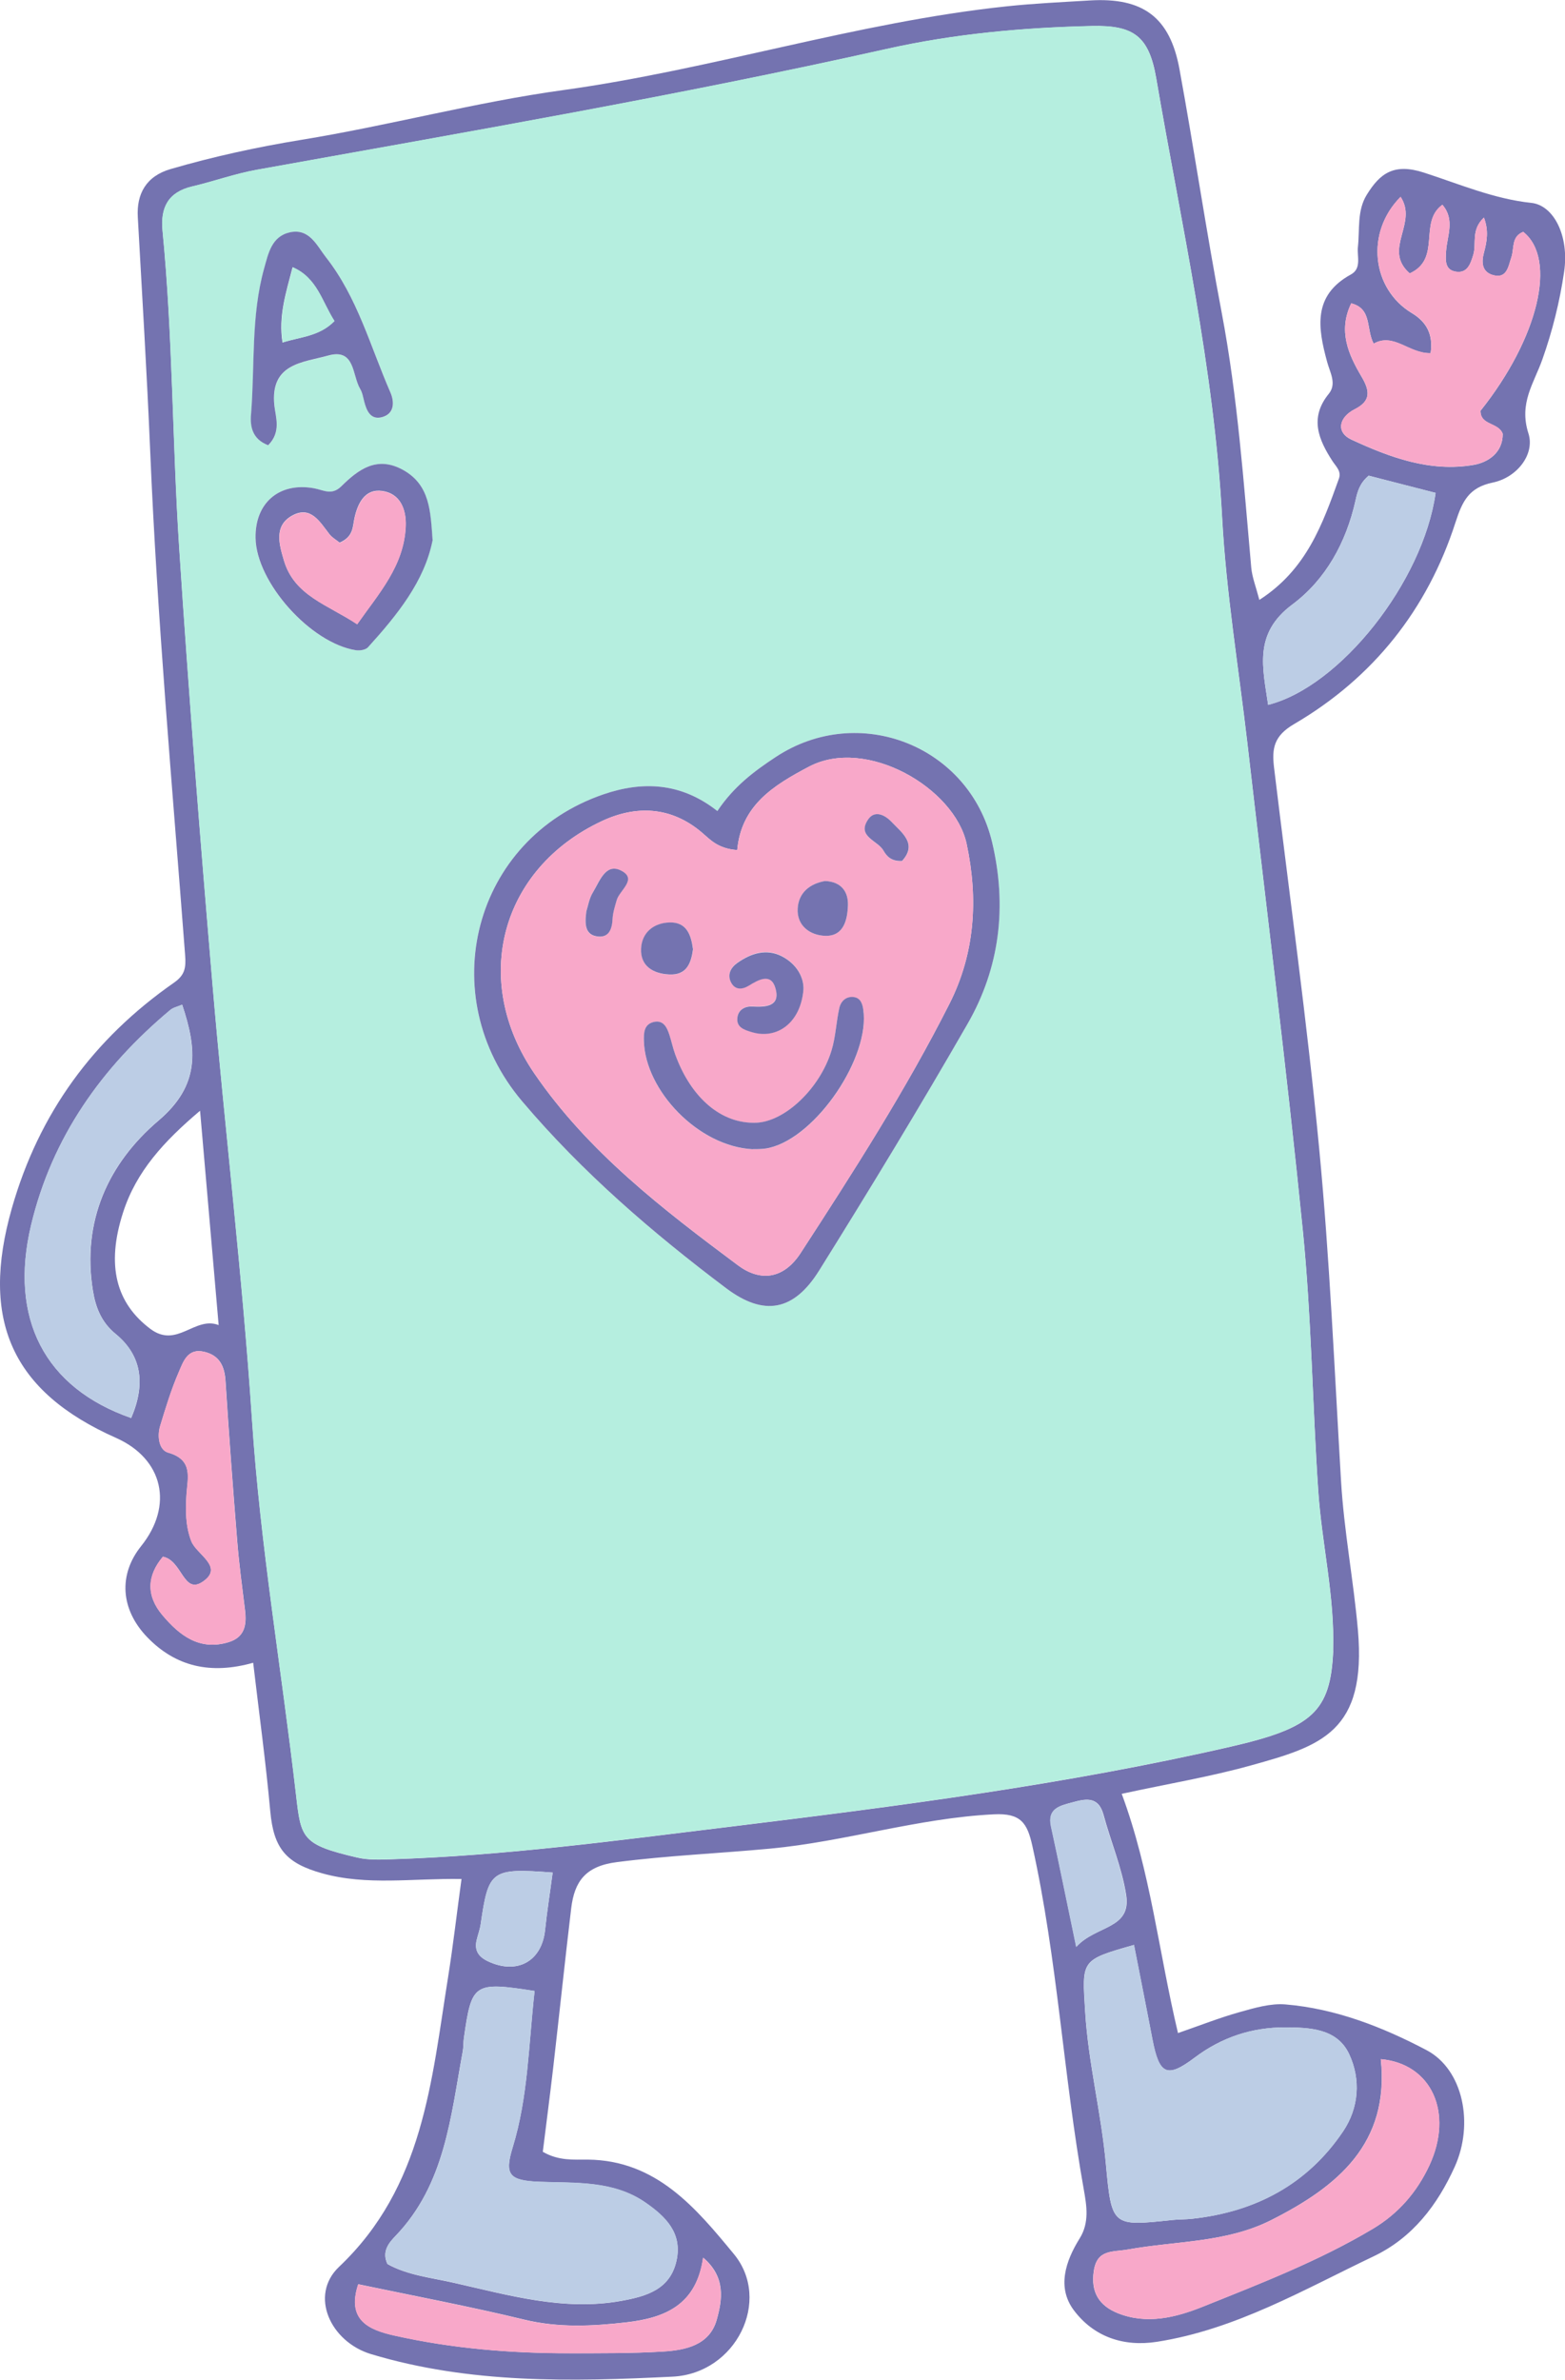 <?xml version="1.0" encoding="UTF-8"?><svg id="_レイヤー_2" xmlns="http://www.w3.org/2000/svg" viewBox="0 0 138.22 210.1"><defs><style>.cls-1{fill:#f8a8c9;}.cls-2{fill:#7473b0;}.cls-3{fill:#b5eedf;}.cls-4{fill:#bccde5;}</style></defs><g id="_レイヤー_1-2"><path class="cls-2" d="m111.22,52.96c4.19-2.69,5.59-6.71,7.03-10.7.24-.67-.25-1.07-.57-1.56-1.23-1.9-2.05-3.82-.32-5.94.72-.89.1-1.88-.15-2.82-.81-2.97-1.3-5.85,2.1-7.71.97-.53.53-1.6.62-2.43.17-1.56-.09-3.21.79-4.62,1.17-1.89,2.4-2.8,5.05-1.94,3.1,1,6.16,2.32,9.48,2.67,1.97.21,3.36,2.91,2.89,6.09-.38,2.61-1.03,5.22-1.91,7.7-.75,2.14-2.1,3.87-1.24,6.56.59,1.83-1,3.9-3.16,4.34-2.11.44-2.68,1.66-3.28,3.51-2.48,7.7-7.28,13.73-14.26,17.81-1.8,1.05-1.96,2.17-1.77,3.81,1.35,11.22,2.92,22.42,3.99,33.66.93,9.75,1.35,19.55,1.93,29.34.26,4.41,1.1,8.75,1.49,13.16.78,8.99-3.23,10.23-9.44,11.95-3.58,1-7.27,1.61-11.42,2.51,2.55,6.87,3.27,13.99,4.97,21.12,1.99-.69,3.69-1.36,5.44-1.85,1.32-.37,2.73-.79,4.05-.68,4.44.37,8.59,2,12.45,4.03,3.27,1.72,4.2,6.53,2.51,10.28-1.53,3.39-3.73,6.29-7.18,7.93-6.19,2.95-12.17,6.45-19.11,7.54-2.99.47-5.6-.45-7.35-2.77-1.52-2.02-.75-4.34.51-6.36.87-1.4.61-2.89.36-4.31-1.8-10.06-2.32-20.31-4.54-30.32-.45-2.04-1.02-2.92-3.4-2.8-6.71.33-13.13,2.41-19.78,3.03-4.5.42-9.02.61-13.52,1.19-2.77.35-3.74,1.7-4.03,4.06-.56,4.69-1.05,9.38-1.59,14.07-.29,2.51-.62,5.01-.92,7.44,1.42.82,2.74.68,3.98.69,6.07.06,9.57,4.31,12.89,8.33,3.38,4.08.2,10.56-5.41,10.83-8.92.44-17.9.64-26.63-1.99-3.6-1.09-5.47-5.19-2.83-7.7,7.47-7.07,8.17-16.43,9.64-25.61.44-2.77.76-5.57,1.18-8.63-4.35-.07-8.36.6-12.3-.5-3.19-.89-4.29-2.18-4.59-5.48-.39-4.28-.97-8.54-1.51-13.11-3.72,1.05-6.83.37-9.37-2.27-2.35-2.45-2.54-5.51-.53-8.02,2.89-3.6,1.95-7.7-2.19-9.55C.99,122.83-1.75,116.49,1.04,106.68c2.4-8.43,7.22-14.98,14.32-19.93.95-.66,1.08-1.29.99-2.43-1.13-14.86-2.47-29.72-3.09-44.6-.29-6.86-.71-13.71-1.09-20.57-.11-2,.7-3.59,2.91-4.23,3.78-1.1,7.59-1.93,11.5-2.57,7.76-1.26,15.4-3.33,23.18-4.4,13.18-1.82,25.9-5.99,39.14-7.39,2.44-.26,4.9-.37,7.36-.52,4.68-.28,7.07,1.47,7.91,6.06,1.31,7.15,2.37,14.35,3.73,21.5,1.41,7.45,1.94,14.98,2.61,22.51.08.85.41,1.68.72,2.86Zm6.52,92.75c.16-4.75-.99-9.39-1.31-14.09-.52-7.65-.6-15.35-1.36-22.97-1.44-14.37-3.25-28.71-4.9-43.05-.77-6.63-1.87-13.25-2.23-19.9-.7-13.13-3.61-25.9-5.82-38.78-.64-3.73-1.99-4.7-5.67-4.62-6.11.14-12.19.69-18.16,2.03-18.42,4.12-37.02,7.32-55.6,10.66-1.93.35-3.79,1.03-5.7,1.47-2.13.5-2.83,1.86-2.63,3.91.91,9.31.86,18.67,1.47,27.98.84,12.85,1.85,25.69,2.94,38.52,1.09,12.83,2.64,25.62,3.49,38.46.73,11.13,2.62,22.08,3.89,33.12.44,3.84.5,4.39,5.42,5.53.94.22,1.97.18,2.95.15,10.03-.31,19.98-1.66,29.92-2.87,14.83-1.81,29.66-3.72,44.25-7.07,7.17-1.65,8.83-3.06,9.06-8.47Zm-17.59,25.98c-4.73,1.34-4.59,1.33-4.31,5.9.28,4.54,1.42,8.93,1.83,13.44.51,5.52.55,5.51,5.86,4.94.59-.06,1.18-.04,1.77-.11,5.58-.61,10.17-3.04,13.33-7.73,1.38-2.06,1.57-4.56.53-6.79-1.07-2.3-3.54-2.36-5.67-2.37-2.9-.01-5.59.87-7.97,2.66-2.46,1.86-3.14,1.51-3.74-1.61-.53-2.78-1.09-5.55-1.63-8.33Zm-52.93,4.07c-5.38-.84-5.56-.7-6.25,4.14-.06.39-.03.79-.1,1.18-1.07,5.76-1.55,11.74-5.95,16.31-.56.59-1.23,1.35-.7,2.47,1.77.99,3.86,1.2,5.84,1.65,4.87,1.1,9.73,2.52,14.82,1.6,2.21-.4,4.32-1,4.87-3.57.52-2.41-.95-3.86-2.74-5.1-2.85-1.98-6.25-1.71-9.4-1.84-2.67-.11-3.07-.64-2.33-3.05,1.36-4.43,1.4-9.06,1.93-13.78ZM124.5,24.13c-1.25-1.09-1-2.24-.69-3.4.29-1.1.64-2.21-.11-3.35-3.13,3.14-2.56,8.13,1.01,10.27,1.26.76,1.89,1.86,1.64,3.53-1.92.04-3.25-1.84-5.03-.84-.69-1.32-.12-3.09-1.98-3.56-1.18,2.44-.25,4.51.91,6.47.74,1.25.85,2.14-.59,2.87-1.44.73-1.67,2.06-.3,2.69,3.39,1.57,6.96,2.89,10.79,2.23,1.27-.22,2.58-1.07,2.57-2.74-.37-1.03-1.99-.73-1.96-2.04,5.11-6.41,6.79-13.4,3.77-15.79-1.07.42-.78,1.45-1.05,2.25-.27.78-.38,1.95-1.67,1.55-.93-.29-.98-1.12-.75-1.96.26-.97.44-1.94,0-3.1-1.17,1.09-.64,2.29-.94,3.28-.24.79-.51,1.63-1.5,1.5-1.02-.14-.96-.99-.9-1.84.09-1.33.8-2.77-.33-4.07-2.14,1.55-.04,4.77-2.89,6.06ZM11.59,125.17q1.99-4.65-1.38-7.42c-1.22-1-1.75-2.27-2-3.8-1-6.16,1.37-11.27,5.79-15.03,3.7-3.14,3.4-6.31,2.09-10.23-.38.17-.78.25-1.05.47-6.05,5.07-10.44,11.22-12.29,18.99-1.96,8.22,1.18,14.37,8.85,17.03Zm110.36,56.59c.79,7.46-3.81,11.26-9.68,14.22-3.98,2.01-8.4,1.83-12.63,2.59-1.39.25-2.75-.04-3.04,1.91-.28,1.88.49,3.06,2.13,3.72,2.56,1.02,5.13.37,7.48-.57,5.1-2.05,10.24-4.03,15-6.86,2.3-1.37,3.93-3.27,5.03-5.62,2.15-4.63.21-8.98-4.3-9.38Zm4.84-138.25c-2.12-.55-4.07-1.05-5.91-1.52-.81.68-1,1.44-1.17,2.22-.82,3.68-2.63,6.96-5.57,9.15-3.46,2.57-2.61,5.59-2.14,8.86,6.36-1.6,13.69-10.86,14.79-18.7ZM14.39,137.42c-1.4,1.65-1.5,3.44-.04,5.16,1.5,1.78,3.27,3.17,5.85,2.38,1.43-.44,1.6-1.55,1.44-2.83-.25-2.04-.53-4.08-.69-6.12-.38-4.69-.73-9.38-1.03-14.07-.08-1.33-.52-2.29-1.88-2.61-1.49-.35-1.86.9-2.26,1.82-.66,1.52-1.15,3.13-1.63,4.72-.28.91-.11,2.13.7,2.36,2.26.64,1.71,2.24,1.62,3.74-.08,1.38-.09,2.71.42,4.06.45,1.2,2.96,2.28,1.01,3.6-1.7,1.16-1.81-1.88-3.5-2.21Zm4.92-20.46c-.55-6.36-1.08-12.43-1.64-18.91-3.22,2.72-5.63,5.37-6.79,8.95-1.54,4.74-.6,8.05,2.39,10.3,2.36,1.78,3.92-1.14,6.04-.33Zm12.33,84.68c-1.05,3.18.96,4.03,3.2,4.53,5.09,1.14,10.26,1.57,15.47,1.56,2.75,0,5.5.02,8.24-.15,2-.12,4.12-.56,4.75-2.8.49-1.75.83-3.76-1.2-5.49-.59,4.19-3.39,5.32-6.75,5.71-3.03.35-6.03.5-9.07-.24-4.83-1.17-9.73-2.09-14.64-3.12Zm63.41-29.77c1.74-1.94,4.9-1.54,4.41-4.61-.38-2.4-1.36-4.7-2-7.07-.47-1.71-1.66-1.38-2.81-1.07-1.04.28-2.17.53-1.82,2.1.71,3.25,1.36,6.51,2.23,10.64Zm-46.23-6.57c-5.45-.41-5.67-.23-6.37,4.57-.07.48-.25.94-.36,1.42-.2.91.19,1.46,1.02,1.85,2.56,1.2,4.74,0,5.03-2.76.17-1.63.43-3.25.67-5.07Z"/><path class="cls-3" d="m117.74,145.71c-.23,5.41-1.89,6.83-9.06,8.47-14.6,3.35-29.43,5.26-44.25,7.07-9.94,1.21-19.88,2.56-29.92,2.87-.98.03-2,.07-2.95-.15-4.92-1.14-4.98-1.69-5.42-5.53-1.27-11.04-3.16-21.99-3.89-33.12-.85-12.84-2.4-25.63-3.49-38.46-1.09-12.83-2.1-25.67-2.94-38.52-.61-9.32-.56-18.68-1.47-27.98-.2-2.05.5-3.41,2.63-3.91,1.91-.45,3.78-1.13,5.7-1.47,18.57-3.34,37.17-6.54,55.6-10.66,5.97-1.34,12.05-1.89,18.16-2.03,3.69-.08,5.03.89,5.67,4.62,2.21,12.88,5.12,25.65,5.82,38.78.36,6.66,1.46,13.27,2.23,19.9,1.66,14.35,3.46,28.68,4.9,43.05.77,7.63.85,15.32,1.36,22.97.32,4.7,1.47,9.34,1.31,14.09Zm-54.39-74.12c-3.26-2.57-6.69-2.62-10.05-1.47-11.49,3.93-15.11,17.74-7.19,27.09,5.31,6.27,11.49,11.6,18.04,16.52,3.3,2.48,5.94,2.04,8.2-1.58,4.48-7.19,8.88-14.42,13.1-21.76,2.85-4.97,3.49-10.39,2.18-16.01-2.01-8.56-11.78-12.39-19.11-7.56-1.91,1.26-3.69,2.58-5.16,4.77Zm-25.15-23.87c-.19-2.61-.23-4.9-2.6-6.23-2.31-1.29-3.96-.06-5.47,1.44-.85.85-1.58.32-2.42.17-3.07-.55-5.21,1.3-5.15,4.4.07,3.92,4.87,9.29,8.87,9.9.34.05.86-.03,1.06-.26,2.58-2.85,4.98-5.82,5.7-9.42Zm-14.5-8.41c1.17-1.18.64-2.48.54-3.52-.38-3.71,2.53-3.76,4.74-4.39,2.4-.68,2.11,1.73,2.84,2.94.2.33.26.74.36,1.12.21.82.57,1.63,1.55,1.38,1.16-.3,1.11-1.39.76-2.19-1.77-4.04-2.91-8.4-5.7-11.94-.8-1.01-1.45-2.58-3.18-2.19-1.61.36-1.9,1.86-2.27,3.18-1.18,4.22-.81,8.59-1.16,12.9-.08,1.05.12,2.19,1.53,2.72Z"/><path class="cls-4" d="m100.16,171.69c.55,2.78,1.1,5.56,1.63,8.33.6,3.12,1.28,3.46,3.74,1.61,2.38-1.8,5.07-2.68,7.97-2.66,2.13,0,4.61.07,5.67,2.37,1.03,2.23.85,4.73-.53,6.79-3.16,4.7-7.75,7.12-13.33,7.73-.59.06-1.18.04-1.77.11-5.31.57-5.36.58-5.86-4.94-.42-4.51-1.56-8.9-1.83-13.44-.28-4.56-.42-4.55,4.31-5.9Z"/><path class="cls-4" d="m47.22,175.76c-.53,4.72-.57,9.35-1.93,13.78-.74,2.41-.34,2.94,2.33,3.05,3.14.12,6.54-.15,9.4,1.84,1.79,1.24,3.25,2.69,2.74,5.1-.55,2.57-2.66,3.17-4.87,3.57-5.1.92-9.95-.5-14.82-1.6-1.98-.45-4.07-.66-5.84-1.65-.53-1.12.13-1.88.7-2.47,4.4-4.57,4.87-10.54,5.95-16.31.07-.39.04-.79.1-1.18.69-4.84.87-4.97,6.25-4.14Z"/><path class="cls-1" d="m124.5,24.13c2.85-1.29.75-4.52,2.89-6.06,1.13,1.31.43,2.74.33,4.07-.06.85-.12,1.7.9,1.84.98.14,1.26-.71,1.5-1.5.3-1-.22-2.19.94-3.28.44,1.16.26,2.13,0,3.1-.22.84-.18,1.67.75,1.96,1.29.4,1.4-.77,1.67-1.55.27-.79-.02-1.83,1.05-2.25,3.01,2.4,1.34,9.38-3.77,15.79-.02,1.31,1.59,1.01,1.96,2.04.01,1.67-1.3,2.52-2.57,2.74-3.83.67-7.41-.66-10.79-2.23-1.37-.63-1.15-1.96.3-2.69,1.44-.73,1.33-1.63.59-2.87-1.16-1.96-2.09-4.03-.91-6.47,1.85.47,1.28,2.25,1.98,3.56,1.78-1,3.11.88,5.03.84.26-1.67-.37-2.77-1.64-3.53-3.57-2.15-4.14-7.13-1.01-10.27.75,1.15.4,2.25.11,3.35-.31,1.16-.55,2.31.69,3.4Z"/><path class="cls-4" d="m11.59,125.17c-7.67-2.66-10.81-8.8-8.85-17.03,1.86-7.77,6.24-13.93,12.29-18.99.27-.23.67-.3,1.05-.47,1.31,3.92,1.61,7.1-2.09,10.23-4.42,3.76-6.79,8.87-5.79,15.03.25,1.54.78,2.81,2,3.8q3.38,2.76,1.38,7.42Z"/><path class="cls-1" d="m121.95,181.77c4.51.4,6.45,4.75,4.3,9.38-1.1,2.36-2.73,4.26-5.03,5.62-4.76,2.83-9.9,4.82-15,6.86-2.35.94-4.91,1.6-7.48.57-1.64-.66-2.41-1.84-2.13-3.72.29-1.96,1.65-1.66,3.04-1.91,4.23-.76,8.64-.58,12.63-2.59,5.87-2.96,10.47-6.76,9.68-14.22Z"/><path class="cls-4" d="m126.79,43.52c-1.1,7.84-8.44,17.1-14.79,18.7-.48-3.27-1.32-6.29,2.14-8.86,2.94-2.19,4.75-5.47,5.57-9.15.17-.78.36-1.53,1.17-2.22,1.84.47,3.8.98,5.91,1.52Z"/><path class="cls-1" d="m14.39,137.42c1.68.32,1.8,3.36,3.5,2.21,1.95-1.32-.56-2.4-1.01-3.6-.51-1.35-.5-2.68-.42-4.06.09-1.5.64-3.1-1.62-3.74-.81-.23-.98-1.45-.7-2.36.49-1.59.97-3.2,1.63-4.72.4-.92.77-2.17,2.26-1.82,1.36.32,1.79,1.28,1.88,2.61.3,4.69.65,9.39,1.03,14.07.17,2.05.44,4.08.69,6.12.16,1.28,0,2.39-1.44,2.83-2.58.79-4.35-.6-5.85-2.38-1.46-1.73-1.36-3.51.04-5.16Z"/><path class="cls-1" d="m31.63,201.65c4.91,1.03,9.81,1.95,14.64,3.12,3.05.74,6.04.58,9.07.24,3.36-.39,6.16-1.52,6.75-5.71,2.03,1.74,1.69,3.74,1.2,5.49-.63,2.24-2.75,2.68-4.75,2.8-2.74.16-5.49.14-8.24.15-5.21,0-10.38-.42-15.47-1.56-2.24-.5-4.25-1.35-3.2-4.53Z"/><path class="cls-4" d="m95.04,171.87c-.86-4.14-1.52-7.4-2.23-10.64-.34-1.58.78-1.82,1.82-2.1,1.15-.31,2.34-.64,2.81,1.07.64,2.37,1.62,4.67,2,7.07.49,3.07-2.67,2.67-4.41,4.61Z"/><path class="cls-4" d="m48.81,165.31c-.24,1.82-.5,3.44-.67,5.07-.29,2.76-2.47,3.95-5.03,2.76-.83-.39-1.23-.93-1.02-1.85.11-.48.29-.94.36-1.42.69-4.79.92-4.97,6.37-4.57Z"/><path class="cls-2" d="m63.36,71.59c1.47-2.19,3.25-3.51,5.16-4.77,7.33-4.83,17.1-.99,19.11,7.56,1.32,5.62.68,11.04-2.18,16.01-4.22,7.34-8.62,14.58-13.1,21.76-2.25,3.61-4.89,4.06-8.2,1.58-6.54-4.92-12.73-10.25-18.04-16.52-7.91-9.35-4.3-23.16,7.19-27.09,3.36-1.15,6.79-1.1,10.05,1.47Zm1.75,3.45c-1.72-.13-2.38-.92-3.11-1.54-2.73-2.33-5.84-2.43-8.86-1.01-8.93,4.19-11.59,14.03-5.94,22.28,4.74,6.92,11.34,11.98,17.97,16.92,1.95,1.45,4.02,1.27,5.55-1.09,4.66-7.18,9.29-14.38,13.15-22.02,2.23-4.42,2.55-9.19,1.5-14.1-1.06-4.91-8.85-9.48-13.93-6.8-3.14,1.66-5.97,3.41-6.33,7.36Z"/><path class="cls-2" d="m38.2,47.72c-.72,3.61-3.12,6.57-5.7,9.42-.21.23-.72.31-1.06.26-4.01-.62-8.8-5.99-8.87-9.9-.06-3.1,2.08-4.95,5.15-4.4.84.15,1.57.67,2.42-.17,1.51-1.49,3.15-2.73,5.47-1.44,2.37,1.33,2.41,3.62,2.6,6.23Zm-8.19.19c-.33-.26-.68-.46-.91-.75-.85-1.09-1.65-2.55-3.29-1.65-1.66.91-1.14,2.59-.73,3.98.92,3.1,3.88,3.89,6.46,5.61,1.94-2.76,4.13-5.15,4.29-8.63.07-1.54-.5-2.91-2.07-3.13-1.52-.22-2.17,1.07-2.46,2.42-.16.75-.08,1.61-1.3,2.14Z"/><path class="cls-2" d="m23.7,39.31c-1.42-.53-1.62-1.67-1.53-2.72.35-4.3-.02-8.67,1.16-12.9.37-1.32.66-2.82,2.27-3.18,1.73-.38,2.39,1.18,3.18,2.19,2.79,3.54,3.93,7.89,5.7,11.94.35.8.4,1.89-.76,2.19-.98.25-1.34-.56-1.55-1.38-.1-.38-.16-.79-.36-1.12-.72-1.21-.43-3.62-2.84-2.94-2.21.62-5.12.68-4.74,4.39.11,1.04.63,2.34-.54,3.52Zm1.26-9.08c1.58-.5,3.26-.54,4.57-1.89-1.11-1.72-1.52-3.8-3.69-4.75-.58,2.26-1.26,4.3-.89,6.64Z"/><path class="cls-1" d="m65.11,75.04c.37-3.95,3.19-5.71,6.33-7.36,5.07-2.68,12.87,1.89,13.93,6.8,1.05,4.91.73,9.68-1.5,14.1-3.86,7.64-8.48,14.85-13.15,22.02-1.54,2.36-3.61,2.55-5.55,1.09-6.63-4.95-13.23-10.01-17.97-16.92-5.65-8.25-2.99-18.09,5.94-22.28,3.02-1.42,6.12-1.32,8.86,1.01.73.62,1.39,1.41,3.11,1.54Zm1.38,26.41c.12,0,.82.03,1.48-.12,4.16-.98,8.92-8.04,8.27-12.22-.08-.51-.25-1-.81-1.08-.69-.1-1.16.35-1.3.95-.28,1.24-.32,2.55-.69,3.76-1.03,3.38-4.14,6.29-6.66,6.38-3.05.11-5.74-2.16-7.15-6.04-.2-.55-.32-1.13-.5-1.69-.22-.69-.53-1.37-1.41-1.16-.84.2-.87.96-.85,1.68.12,4.37,4.81,9.31,9.62,9.55Zm4.47-14.08c.06-1.1-.6-2.3-1.92-2.98-1.36-.7-2.7-.26-3.89.57-.62.43-.96,1.07-.56,1.79.35.63.95.61,1.53.25.88-.54,2-1.16,2.38.26.42,1.57-.86,1.63-2.05,1.57-.61-.03-1.22.27-1.32.94-.13.89.57,1.11,1.26,1.32,2.24.68,4.32-.82,4.57-3.74Zm-9.75-3.59c-.16-1.25-.56-2.38-2.05-2.34-1.42.04-2.47.9-2.53,2.32-.07,1.53,1.06,2.2,2.48,2.27,1.54.08,1.94-.99,2.11-2.25Zm11.66-6.01c-1.3.23-2.34,1-2.42,2.43-.08,1.54,1.12,2.37,2.43,2.41,1.65.05,1.98-1.43,2.01-2.71.03-1.16-.56-2.07-2.03-2.13Zm-21.1,2.73c-.13,1.1-.12,2.06,1.04,2.18.97.1,1.24-.67,1.28-1.55.03-.56.21-1.13.37-1.67.26-.89,1.89-1.88.34-2.62-1.34-.64-1.87.98-2.43,1.92-.34.56-.45,1.27-.61,1.75Zm27.91-4.49c1.38-1.53-.02-2.5-.96-3.48-.57-.6-1.46-1.02-2.03-.19-1.05,1.53.85,1.87,1.36,2.77.28.5.69.96,1.63.9Z"/><path class="cls-1" d="m30.01,47.92c1.22-.53,1.14-1.39,1.3-2.14.29-1.35.94-2.64,2.46-2.42,1.56.23,2.14,1.59,2.07,3.13-.16,3.48-2.35,5.87-4.29,8.63-2.58-1.72-5.54-2.51-6.46-5.61-.41-1.39-.94-3.07.73-3.98,1.64-.9,2.44.56,3.29,1.65.23.29.58.48.91.75Z"/><path class="cls-3" d="m24.97,30.23c-.38-2.34.31-4.37.89-6.64,2.17.94,2.58,3.03,3.69,4.75-1.31,1.35-2.99,1.39-4.57,1.89Z"/><path class="cls-2" d="m66.49,101.45c-4.81-.24-9.5-5.18-9.62-9.55-.02-.71,0-1.47.85-1.68.88-.21,1.19.48,1.41,1.16.18.56.3,1.14.5,1.69,1.41,3.88,4.1,6.15,7.15,6.04,2.52-.09,5.63-3,6.66-6.38.37-1.21.41-2.52.69-3.76.14-.6.61-1.05,1.3-.95.56.08.74.58.81,1.08.64,4.18-4.11,11.23-8.27,12.22-.66.16-1.36.11-1.48.12Z"/><path class="cls-2" d="m70.96,87.37c-.25,2.92-2.33,4.42-4.57,3.74-.7-.21-1.39-.44-1.26-1.32.1-.68.7-.98,1.32-.94,1.19.06,2.47,0,2.05-1.57-.38-1.43-1.49-.81-2.38-.26-.58.35-1.18.37-1.53-.25-.4-.72-.06-1.36.56-1.79,1.19-.83,2.53-1.26,3.89-.57,1.32.68,1.98,1.87,1.92,2.98Z"/><path class="cls-2" d="m61.21,83.77c-.17,1.26-.56,2.33-2.11,2.25-1.42-.07-2.55-.74-2.48-2.27.06-1.43,1.12-2.29,2.53-2.32,1.49-.04,1.89,1.1,2.05,2.34Z"/><path class="cls-2" d="m72.86,77.77c1.47.06,2.06.97,2.03,2.13-.04,1.28-.36,2.76-2.01,2.71-1.31-.04-2.52-.87-2.43-2.41.08-1.43,1.11-2.2,2.42-2.43Z"/><path class="cls-2" d="m51.77,80.5c.16-.48.26-1.19.61-1.75.57-.94,1.1-2.56,2.43-1.92,1.55.75-.08,1.74-.34,2.62-.16.55-.34,1.11-.37,1.67-.04.88-.31,1.65-1.28,1.55-1.16-.12-1.18-1.08-1.04-2.18Z"/><path class="cls-2" d="m79.67,76c-.94.05-1.35-.41-1.63-.9-.5-.91-2.41-1.24-1.36-2.77.57-.83,1.46-.4,2.03.19.94.99,2.34,1.96.96,3.48Z"/></g></svg>